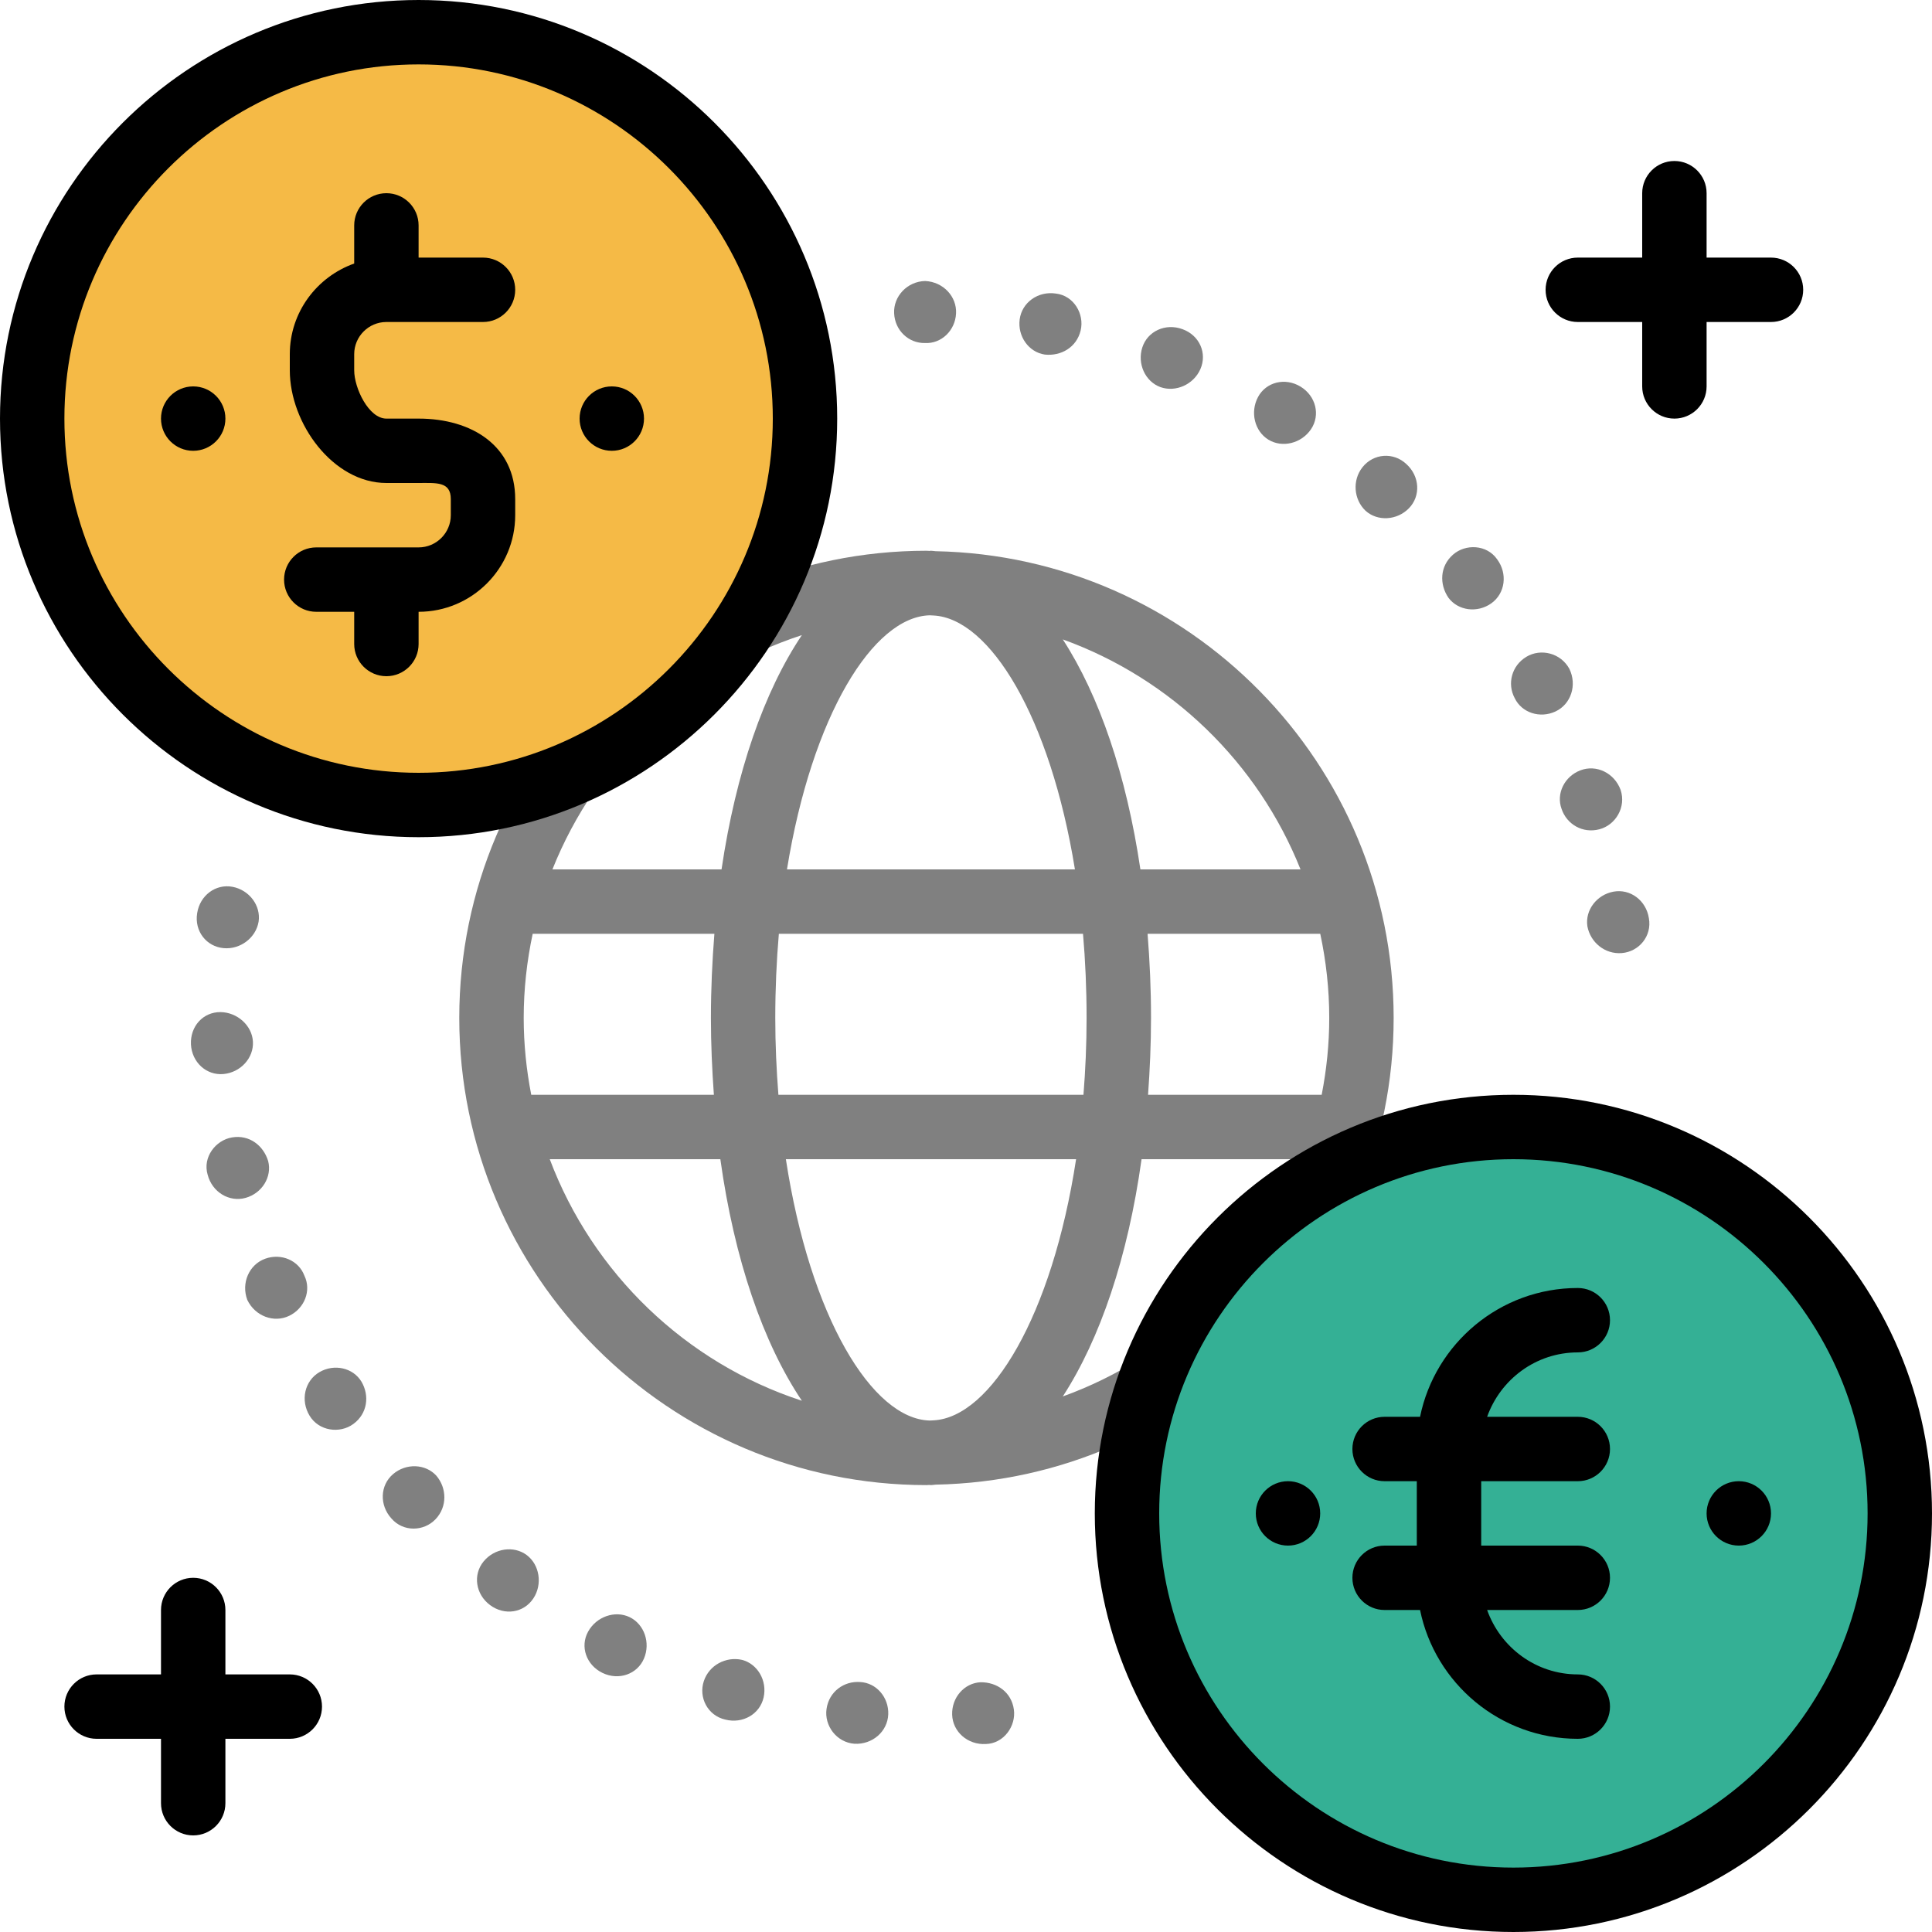 <?xml version="1.0" encoding="iso-8859-1"?>
<!-- Generator: Adobe Illustrator 19.0.0, SVG Export Plug-In . SVG Version: 6.00 Build 0)  -->
<svg version="1.1" id="Layer_1" xmlns="http://www.w3.org/2000/svg" xmlns:xlink="http://www.w3.org/1999/xlink" x="0px" y="0px"
	 viewBox="0 0 480 480" style="enable-background:new 0 0 480 480;" xml:space="preserve">
<g>
	<path style="fill:#808080;" d="M346.248,252.904c0-63.24-50.864-114.736-113.808-115.96c-0.384-0.016-0.752-0.112-1.144-0.112
		c-0.128,0-0.248,0.04-0.376,0.04c-0.248,0-0.488-0.04-0.744-0.04c-64,0-116.072,52.072-116.072,116.072
		s52.072,116.064,116.072,116.064c0.248,0,0.496-0.04,0.744-0.04c0.128,0,0.248,0.04,0.376,0.04c0.384,0,0.76-0.096,1.144-0.112
		C295.392,367.632,346.248,316.136,346.248,252.904z M231.944,352.88c-0.32,0.008-0.624,0.048-0.944,0.048
		c-14.296-0.352-29.752-25.688-35.752-64.928h72.104C261.392,326.92,246.144,352.136,231.944,352.88z M193.392,272
		c-0.48-6.136-0.776-12.48-0.776-19.096c0-7.256,0.312-14.232,0.888-20.904h75.568c0.576,6.672,0.888,13.648,0.888,20.904
		c0,6.616-0.288,12.968-0.776,19.096H193.392z M130.112,252.904c0-7.168,0.792-14.152,2.232-20.904h45.144
		c-0.536,6.76-0.864,13.712-0.864,20.904c0,6.552,0.296,12.896,0.736,19.096h-45.376
		C130.784,265.808,130.112,259.44,130.112,252.904z M231,152.872c0.32,0,0.632,0.04,0.944,0.048
		c13.976,0.736,28.976,25.184,35.12,63.08H195.52C201.72,177.792,216.92,153.216,231,152.872z M285.112,232h42.904
		c1.44,6.744,2.232,13.728,2.232,20.904c0,6.536-0.672,12.912-1.88,19.096h-43.136c0.448-6.2,0.736-12.544,0.736-19.096
		C285.976,245.712,285.648,238.76,285.112,232z M323.112,216h-39.784c-3.472-23.496-10.248-43.224-19.28-57.144
		C290.976,168.584,312.544,189.488,323.112,216z M199.224,157.792c-9.376,13.96-16.4,34.12-19.96,58.208h-42.016
		C148.2,188.528,170.936,167.016,199.224,157.792z M136.584,288h42.384c3.472,24.896,10.64,45.696,20.256,60.016
		C170.328,338.584,147.248,316.328,136.584,288z M264.048,346.944c9.264-14.28,16.184-34.64,19.568-58.944h40.152
		C313.472,315.36,291.576,336.992,264.048,346.944z"/>
	<path style="fill:#808080;" d="M236.56,426.016c-0.144-4.248,3.008-7.864,7.04-8.064c4.048-0.056,7.704,2.456,8.296,6.792
		c0.568,4.088-2.504,8.456-6.992,8.552C240.44,433.536,236.696,430.272,236.56,426.016z"/>
	<path style="fill:#808080;" d="M205.352,424.568c0.616-4.28,4.32-6.968,8.344-6.672c4.032,0.192,7.16,3.808,6.984,8.056
		c-0.176,4.248-3.936,7.52-8.4,7.28C207.816,432.896,204.744,428.704,205.352,424.568z"/>
	<path style="fill:#808080;" d="M174.872,417.64c1.344-3.984,5.512-6.128,9.456-5.256c3.904,1,6.32,5.184,5.392,9.336
		c-0.928,4.152-5.192,6.616-9.536,5.504C175.816,426.232,173.504,421.72,174.872,417.64z"/>
	<path style="fill:#808080;" d="M146.12,405.36c2.056-3.72,6.68-5.328,10.312-3.584c3.632,1.752,5.224,6.352,3.568,10.272
		s-6.28,5.528-10.312,3.584C145.656,413.68,144.056,409.08,146.12,405.36z"/>
	<path style="fill:#808080;" d="M120.136,387.952c2.688-3.296,7.496-4.016,10.728-1.6c3.224,2.424,3.944,7.28,1.664,10.744
		c-2.392,3.648-7.192,4.36-10.776,1.68C118.16,396.104,117.44,391.256,120.136,387.952z"/>
	<path style="fill:#808080;" d="M97.648,366.248c3.232-2.768,8.056-2.592,10.768,0.392c2.616,3.088,2.736,7.704-0.192,10.792
		c-2.928,3.088-8.064,3.224-10.984-0.184C94.232,373.944,94.416,369.008,97.648,366.248z"/>
	<path style="fill:#808080;" d="M79.36,340.904c3.672-2.144,8.352-1.096,10.44,2.36c2.056,3.472,1.504,7.952-2.016,10.52
		c-3.344,2.464-8.568,1.776-10.872-2.064C74.592,347.896,75.688,343.056,79.36,340.904z"/>
	<path style="fill:#808080;" d="M65.88,312.728c4.008-1.456,8.352,0.44,9.752,4.224c1.76,3.632,0.072,8.08-3.752,9.944
		S63.376,327,61.44,322.96C59.872,318.768,61.888,314.176,65.88,312.728z"/>
	<path style="fill:#808080;" d="M57.632,282.592c4.312-0.736,7.808,2,8.992,5.872c1.008,3.904-1.504,8-5.6,9.144
		s-8.328-1.44-9.44-5.776C50.312,287.52,53.552,283.28,57.632,282.592z"/>
	<path style="fill:#808080;" d="M54.8,251.456c4.16,0.048,7.856,3.352,8.04,7.376c0.208,4.032-3.072,7.616-7.312,8.008
		s-7.864-2.912-8.088-7.376C47.24,254.992,50.448,251.408,54.8,251.456z"/>
	<path style="fill:#808080;" d="M57.776,220.328c4.176,0.8,7.08,4.68,6.472,8.664c-0.664,3.984-4.512,6.928-8.648,6.576
		c-4.344-0.368-7.336-4.264-6.616-8.68C49.656,222.464,53.6,219.528,57.776,220.328z"/>
	<path style="fill:#808080;" d="M237.528,77.912c-0.232,4.248-3.688,7.528-7.72,7.312c-4.032,0.088-7.464-3.096-7.664-7.376
		c-0.208-4.224,3.256-7.936,7.72-8.032C234.328,70.032,237.76,73.664,237.528,77.912z"/>
	<path style="fill:#808080;" d="M268.488,82.088c-1.008,4.232-4.904,6.44-8.928,6c-3.984-0.6-6.768-4.52-6.224-8.736
		c0.552-4.216,4.584-7.096,9.008-6.416C266.808,73.456,269.456,78.04,268.488,82.088z"/>
	<path style="fill:#808080;" d="M298.224,91.728c-1.672,3.792-6.12,5.8-9.92,4.448c-3.784-1.384-5.8-5.8-4.504-9.848
		s5.76-6.096,9.968-4.552C297.992,83.288,299.984,87.736,298.224,91.728z"/>
	<path style="fill:#808080;" d="M325.712,106.648c-2.384,3.52-7.12,4.688-10.56,2.6c-3.448-2.096-4.608-6.84-2.608-10.6
		c2.008-3.752,6.736-4.92,10.56-2.6C326.936,98.376,328.096,103.128,325.712,106.648z"/>
	<path style="fill:#808080;" d="M350.04,126.28c-2.976,3.04-7.808,3.312-10.792,0.6c-2.92-2.792-3.328-7.544-0.736-10.808
		c2.696-3.4,7.672-3.84,10.92-0.752C352.744,118.328,353.016,123.24,350.04,126.28z"/>
	<path style="fill:#808080;" d="M370.512,149.896c-3.464,2.464-8.24,1.848-10.648-1.384c-2.288-3.336-2.152-7.824,1.112-10.696
		c3.12-2.752,8.4-2.552,10.968,1.12C374.616,142.52,373.976,147.432,370.512,149.896z"/>
	<path style="fill:#808080;" d="M386.464,176.76c-3.856,1.808-8.392,0.328-10.136-3.304c-1.912-3.544-0.792-8.048,2.888-10.272
		c3.6-2.176,8.576-0.936,10.696,3C391.864,170.216,390.312,174.952,386.464,176.76z"/>
	<path style="fill:#808080;" d="M397.368,206.032c-4.176,1.104-8.12-1.248-9.4-5.064c-1.392-3.784,0.712-8.08,4.688-9.584
		c3.976-1.512,8.448,0.672,9.984,4.88C404.056,200.512,401.416,204.968,397.368,206.032z"/>
	<path style="fill:#808080;" d="M402.912,236.792c-4.192,0.328-7.784-2.672-8.528-6.648c-0.616-3.984,2.296-7.84,6.48-8.616
		c4.184-0.768,8.128,2.192,8.8,6.616C410.456,232.56,407.2,236.456,402.912,236.792z"/>
</g>
<path d="M440,64h-16V48c0-4.416-3.584-8-8-8s-8,3.584-8,8v16h-16c-4.416,0-8,3.584-8,8s3.584,8,8,8h16v16c0,4.416,3.584,8,8,8
	s8-3.584,8-8V80h16c4.416,0,8-3.584,8-8S444.416,64,440,64z"/>
<path d="M72,416H56v-16c0-4.416-3.584-8-8-8s-8,3.584-8,8v16H24c-4.416,0-8,3.584-8,8s3.584,8,8,8h16v16c0,4.416,3.584,8,8,8
	s8-3.584,8-8v-16h16c4.416,0,8-3.584,8-8S76.416,416,72,416z"/>
<circle style="fill:#F5BA46;" cx="104" cy="104" r="96"/>
<path d="M104,208C46.656,208,0,161.344,0,104S46.656,0,104,0s104,46.656,104,104S161.344,208,104,208z M104,16
	c-48.52,0-88,39.48-88,88s39.48,88,88,88s88-39.48,88-88S152.52,16,104,16z"/>
<path d="M104,104h-8c-4.408,0-8-7.592-8-12v-4c0-4.408,3.592-8,8-8h24c4.416,0,8-3.584,8-8s-3.584-8-8-8h-16v-8c0-4.416-3.584-8-8-8
	s-8,3.584-8,8v9.472C78.712,68.784,72,77.584,72,88v4c0,13.232,10.768,28,24,28h8c4.408,0,8-0.408,8,4v4c0,4.408-3.592,8-8,8H78.576
	c-4.416,0-8,3.584-8,8s3.584,8,8,8H88v8c0,4.416,3.584,8,8,8s8-3.584,8-8v-8c13.232,0,24-10.768,24-24v-4
	C128,110.768,117.232,104,104,104z"/>
<circle cx="48" cy="104" r="8"/>
<circle cx="152" cy="104" r="8"/>
<circle style="fill:#34B095;" cx="376" cy="376" r="96"/>
<path d="M376,480c-57.344,0-104-46.656-104-104s46.656-104,104-104s104,46.656,104,104S433.344,480,376,480z M376,288
	c-48.52,0-88,39.48-88,88s39.48,88,88,88s88-39.48,88-88S424.52,288,376,288z"/>
<circle cx="320" cy="376" r="8"/>
<circle cx="432" cy="376" r="8"/>
<path d="M392,368c4.416,0,8-3.584,8-8s-3.584-8-8-8h-22.528c3.312-9.288,12.112-16,22.528-16c4.416,0,8-3.584,8-8s-3.584-8-8-8
	c-19.312,0-35.472,13.768-39.192,32H344c-4.416,0-8,3.584-8,8s3.584,8,8,8h8v16h-8c-4.416,0-8,3.584-8,8s3.584,8,8,8h8.808
	c3.72,18.232,19.872,32,39.192,32c4.416,0,8-3.584,8-8s-3.584-8-8-8c-10.416,0-19.216-6.712-22.528-16H392c4.416,0,8-3.584,8-8
	s-3.584-8-8-8h-24v-16H392z"/>
<g>
</g>
<g>
</g>
<g>
</g>
<g>
</g>
<g>
</g>
<g>
</g>
<g>
</g>
<g>
</g>
<g>
</g>
<g>
</g>
<g>
</g>
<g>
</g>
<g>
</g>
<g>
</g>
<g>
</g>
</svg>
